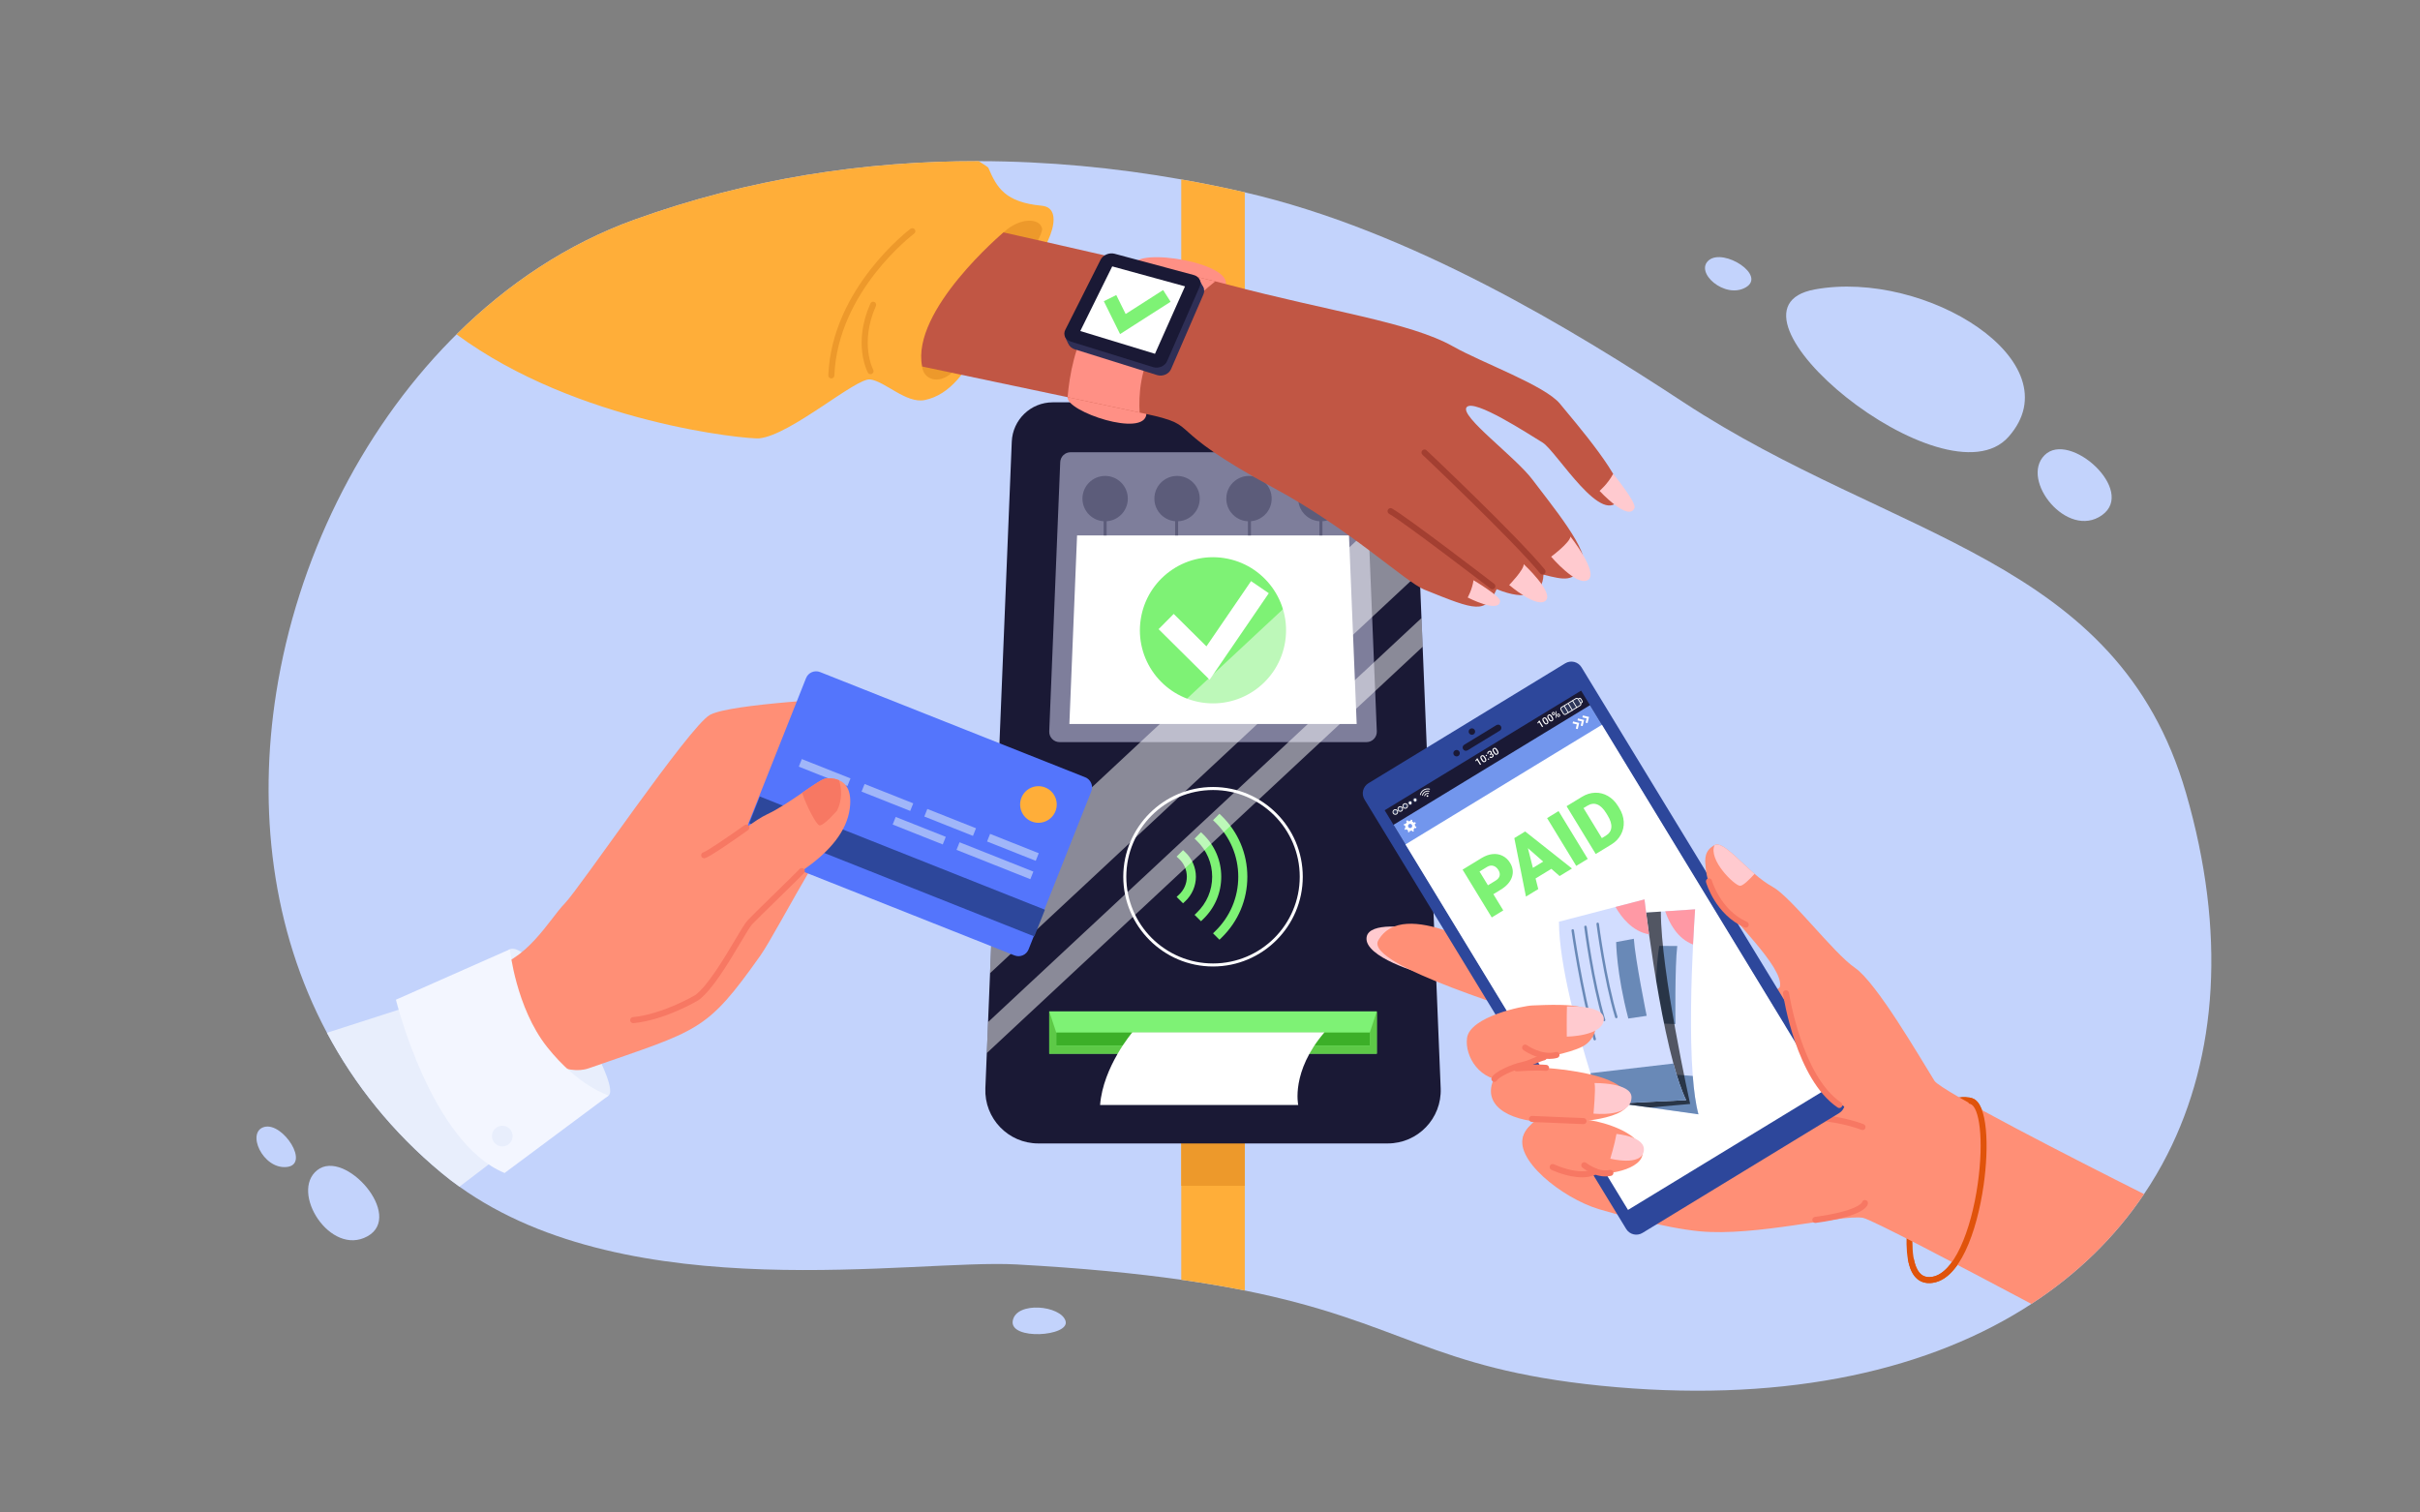 <?xml version="1.0" encoding="utf-8"?>
<svg xmlns="http://www.w3.org/2000/svg" xmlns:xlink="http://www.w3.org/1999/xlink" viewBox="0 0 800 500" xml:space="preserve">
	<rect x="0" y="0" width="800" height="500" fill="#808080" stroke="none"/>
	<path style="fill:#C3D3FC;" d="M716.47,381.68c-2.3,4.52-4.86,8.87-7.69,13.06c-9.55,14.2-22.06,26.42-37.24,36.31
		c-0.9,0.59-1.82,1.18-2.74,1.75c-34.44,21.37-81.99,31.1-139.63,25.29c-56.37-5.69-65.57-21.01-117.67-31.47
		c-6.31-1.26-13.26-2.46-21-3.55c-14.86-2.12-32.65-3.87-54.5-5.07c-33.76-1.86-127.54,14.79-184.11-25.7
		c-2.01-1.43-3.98-2.94-5.89-4.53c-16.29-13.51-28.81-29.24-37.92-46.35c-18.25-34.25-22.85-74-16.75-112.52
		c6.9-43.7,27.57-85.8,57.7-116.48c0.63-0.64,1.26-1.27,1.89-1.89c16.93-16.77,36.75-29.95,58.72-37.88
		c38.01-13.71,76.51-19.43,113.89-19.38c22.87,0.03,45.32,2.2,66.97,6.04c7.09,1.24,14.1,2.68,21,4.27
		c54.92,12.63,108.86,45.66,145.06,69.42c69.58,45.68,143.44,51,166.08,129.15C735.97,308.14,733.03,349.12,716.47,381.68z"/>
<g>
	<path style="fill:#FFAE39;" d="M411.5,63.58v363.04c-6.31-1.26-13.26-2.46-21-3.55V59.31C397.59,60.55,404.6,61.99,411.5,63.58z"/>
	<rect x="390.5" y="371" style="fill:#ED992B;" width="21" height="21"/>
	<path style="fill:#1A1935;" d="M476.26,359.78c0.4,9.94-7.55,18.22-17.5,18.22H343.24c-9.95,0-17.9-8.28-17.5-18.22l0.48-11.66
		l0.41-10.24l0.66-16.16l1.28-31.26l5.9-144.45c0.3-7.27,6.27-13.01,13.55-13.01h105.96c7.28,0,13.25,5.74,13.55,13.01l0.59,14.36
		l1.18,28.96l0.61,14.98v0.01l0.39,9.49L476.26,359.78z"/>
	<path style="fill:#7E7E9B;" d="M455.142,241.769l-3.632-88.984c-0.075-1.835-1.585-3.285-3.422-3.285h-94.176
		c-1.837,0-3.347,1.449-3.422,3.285l-3.632,88.984c-0.079,1.944,1.476,3.564,3.422,3.564h101.44
		C453.666,245.333,455.221,243.714,455.142,241.769z"/>
	<rect x="346.855" y="334.333" style="fill:#7EF275;" width="108.289" height="14"/>
	<rect x="349.167" y="341.333" style="fill:#3CAF28;" width="103.667" height="4.333"/>
	<polygon style="fill:#5DC947;" points="346.855,334.333 349.167,341.333 349.167,345.667 452.833,345.667 452.833,341.333 
		455.145,334.333 455.145,348.333 346.855,348.333 	"/>
	<g>
		<path style="fill:#FFFFFF;" d="M401,319.5c-16.358,0-29.667-13.309-29.667-29.667c0-16.357,13.308-29.666,29.667-29.666
			s29.667,13.309,29.667,29.666C430.667,306.191,417.358,319.5,401,319.5z M401,261.167c-15.807,0-28.667,12.859-28.667,28.666
			c0,15.807,12.86,28.667,28.667,28.667c15.807,0,28.667-12.86,28.667-28.667C429.667,274.026,416.807,261.167,401,261.167z"/>
	</g>
	<g>
		<path style="fill:#7EF275;" d="M391.795,281.708l-0.706-0.658l-2.126,2.123l0.763,0.706c1.688,1.564,2.617,3.678,2.617,5.954
			s-0.929,4.391-2.617,5.954l-0.763,0.706l2.125,2.125l0.706-0.659c2.255-2.105,3.548-5.066,3.548-8.126
			C395.344,286.774,394.05,283.813,391.795,281.708z"/>
		<path style="fill:#7EF275;" d="M397.726,275.799l-0.707-0.681l-2.123,2.123l0.736,0.706c3.28,3.151,5.086,7.372,5.086,11.886
			c0,4.515-1.806,8.735-5.086,11.886l-0.736,0.708l2.124,2.12l0.706-0.68c3.865-3.721,5.993-8.704,5.993-14.034
			C403.719,284.504,401.59,279.521,397.726,275.799z"/>
		<path style="fill:#7EF275;" d="M403.832,269.702l-0.707-0.689l-2.122,2.122l0.726,0.707c4.91,4.779,7.614,11.169,7.614,17.991
			c0,6.823-2.704,13.213-7.614,17.992l-0.726,0.707l2.122,2.122l0.707-0.689c5.489-5.349,8.512-12.499,8.512-20.132
			C412.344,282.2,409.321,275.051,403.832,269.702z"/>
	</g>
	<g>
		<circle style="fill:#5C5C7A;" cx="365.333" cy="164.833" r="7.5"/>
		<circle style="fill:#5C5C7A;" cx="389.111" cy="164.833" r="7.5"/>
		<circle style="fill:#5C5C7A;" cx="412.889" cy="164.833" r="7.5"/>
		<circle style="fill:#5C5C7A;" cx="436.667" cy="164.833" r="7.5"/>
	</g>
	<polygon style="fill:#FFFFFF;" points="356.055,177 353.511,239.333 448.489,239.333 445.945,177 	"/>
	<g>
		<rect x="364.833" y="168.333" style="fill:#5C5C7A;" width="1" height="8.667"/>
	</g>
	<g>
		<rect x="388.464" y="168.333" style="fill:#5C5C7A;" width="1" height="8.667"/>
	</g>
	<g>
		<rect x="412.536" y="168.333" style="fill:#5C5C7A;" width="1" height="8.667"/>
	</g>
	<g>
		<rect x="436.167" y="168.333" style="fill:#5C5C7A;" width="1" height="8.667"/>
	</g>
	
		<ellipse transform="matrix(0.152 -0.988 0.988 0.152 134.363 572.912)" style="fill:#7EF275;" cx="401" cy="208.167" rx="24.167" ry="24.167"/>
	<g>
		<polygon style="fill:#FFFFFF;" points="399.873,224.711 383.004,207.987 388.002,202.946 398.822,213.672 413.574,192.104 
			419.434,196.111 		"/>
	</g>
	<polygon style="opacity:0.49;fill:#FFFFFF;" points="469.3,189.33 327.29,321.72 328.57,290.46 468.12,160.37 	"/>
	<polygon style="opacity:0.49;fill:#FFFFFF;" points="470.3,213.81 326.22,348.12 326.63,337.88 469.91,204.32 	"/>
</g>
<g>
	<path style="fill:#E8EEFC;" d="M169.55,378.82c0,0-8.06,6.18-17.66,13.48c-2.01-1.43-3.98-2.94-5.89-4.53
		c-16.29-13.51-28.81-29.24-37.92-46.35l28.8-9.27L169.55,378.82z"/>
	<path style="fill:#E8EEFC;" d="M201.217,362.15c4.709-3.95-24.866-51.785-32.667-48.333
		C160.75,317.268,190.884,370.816,201.217,362.15z"/>
	<g>
		<path style="fill:#F77863;" d="M312,273.254c0,0,8.723,4.769,14.171,6.532c5.448,1.763,10.627-2.757,10.123-5.575
			c-0.504-2.818-7.243-6.06-13.983-9.303C315.572,261.666,297.828,266.723,312,273.254z"/>
		<path style="fill:#FF8F76;" d="M161.024,320.092c12.819-1.572,20.692-16.384,25.642-21.395c4.95-5.01,41.185-58.584,48.01-62.361
			c6.825-3.777,45.655-5.503,51.254-6.159c5.599-0.657,37.239,21.186,42.868,25.509c5.629,4.324,6.908,9.919,0.072,11.828
			c-6.836,1.909-19.302-0.505-23.675-2.969c-1.554-0.875-7.248-8.411-13.191-11.096c-14.071,12.3-34.728,54.104-40.659,62.472
			c-17.976,25.364-20.044,24.438-56.692,37.229c-7.302,2.549-17.097-3.148-24.738-10.5
			C160.078,333.185,153.809,320.976,161.024,320.092z"/>
		<g>
			<path style="fill:#F77863;" d="M290.004,249.685c-0.365,0-0.716-0.2-0.893-0.547c-1.319-2.598-2.29-9.046-2.331-9.319
				c-0.081-0.546,0.295-1.055,0.842-1.137c0.538-0.084,1.055,0.295,1.137,0.842c0.009,0.064,0.964,6.399,2.136,8.709
				c0.25,0.493,0.054,1.094-0.439,1.344C290.31,249.65,290.156,249.685,290.004,249.685z"/>
		</g>
		<g>
			<path style="fill:#F77863;" d="M310.026,266.372c-0.014,0-0.028,0-0.042-0.001c-0.295-0.012-7.244-0.36-9.028-5.607
				c-0.178-0.523,0.102-1.091,0.625-1.269c0.523-0.184,1.09,0.102,1.268,0.624c1.348,3.965,7.159,4.251,7.218,4.254
				c0.552,0.023,0.98,0.488,0.958,1.04C311.003,265.951,310.56,266.372,310.026,266.372z"/>
		</g>
		<g>
			<path style="fill:#5475FC;" d="M247.733,281.067l87.648,34.783c1.837,0.729,3.918-0.169,4.647-2.007l20.731-52.238
				c0.729-1.838-0.169-3.918-2.007-4.647l-87.648-34.783c-1.838-0.729-3.918,0.169-4.648,2.007l-20.731,52.238
				C244.997,278.257,245.895,280.338,247.733,281.067z"/>
			
				<rect x="245.639" y="281.587" transform="matrix(-0.929 -0.369 0.369 -0.929 466.217 661.801)" style="fill:#2D479B;" width="101.457" height="9.498"/>
			<g>
				
					<rect x="333.582" y="271.258" transform="matrix(0.369 -0.929 0.929 0.369 -48.789 487.983)" style="fill:#A0B6F9;" width="2.705" height="17.32"/>
				
					<rect x="312.836" y="263.025" transform="matrix(0.369 -0.929 0.929 0.369 -54.23 463.504)" style="fill:#A0B6F9;" width="2.705" height="17.32"/>
				
					<rect x="292.091" y="254.792" transform="matrix(0.369 -0.929 0.929 0.369 -59.672 439.023)" style="fill:#A0B6F9;" width="2.705" height="17.32"/>
				
					<rect x="271.345" y="246.559" transform="matrix(0.369 -0.929 0.929 0.369 -65.113 414.544)" style="fill:#A0B6F9;" width="2.705" height="17.32"/>
			</g>
			
				<rect x="315.578" y="283.097" transform="matrix(-0.929 -0.369 0.369 -0.929 529.321 670.09)" style="fill:#A0B6F9;" width="26.269" height="2.705"/>
			
				<rect x="294.782" y="273.168" transform="matrix(-0.929 -0.369 0.369 -0.929 484.711 641.704)" style="fill:#A0B6F9;" width="17.823" height="2.705"/>
			<g>
				<path style="fill:#FFAE39;" d="M337.661,263.716c-1.233,3.106,0.286,6.623,3.392,7.856c3.106,1.233,6.623-0.286,7.856-3.392
					c1.233-3.106-0.286-6.623-3.392-7.856C342.411,259.091,338.894,260.61,337.661,263.716z"/>
			</g>
		</g>
		<path style="fill:#FF8F76;" d="M200.759,337.239c-23.069-6.705,19.294-49.145,25.509-49.809
			c6.225-0.654,19.214-14.432,27.288-18.216c3.883-1.826,8.049-4.662,11.611-7.112c0.121-0.085,0.233-0.16,0.353-0.245
			c3.664-2.525,6.63-4.588,7.882-4.596c0.682-0.004,1.634,0.009,2.635,0.236c0.439,0.1,0.898,0.237,1.338,0.431
			c2.256,0.976,4.279,3.382,3.558,9.251c-0.944,7.644-6.758,14.356-14.82,20.008c-8.062,5.652-17.026,17.126-30.822,37.348
			C225.321,339.15,200.759,337.239,200.759,337.239z"/>
		<path style="fill:#F77863;" d="M270.845,272.844c-0.963-0.228-4.165-6.194-5.678-10.742c0.121-0.085,0.233-0.16,0.353-0.245
			c3.664-2.525,6.63-4.588,7.882-4.596c0.682-0.004,1.634,0.009,2.635,0.236c0.439,0.1,0.898,0.237,1.338,0.431
			c0.876,2.805,1.122,6.306-0.63,9.996C276.744,267.924,272.247,273.181,270.845,272.844z"/>
		<g>
			<path style="fill:#F77863;" d="M209.32,338.238c-0.509,0-0.944-0.387-0.994-0.903c-0.054-0.55,0.349-1.039,0.898-1.092
				c9.928-0.964,20.479-7.203,20.584-7.266c4.131-3.02,9.602-12.217,13.221-18.304c1.887-3.172,3.249-5.463,4.09-6.404
				c0.658-0.737,4.574-4.568,8.719-8.624c3.502-3.426,7.123-6.969,8.52-8.396c0.388-0.394,1.021-0.401,1.415-0.016
				c0.395,0.387,0.401,1.02,0.015,1.414c-1.412,1.443-5.042,4.993-8.551,8.427c-3.939,3.854-8.013,7.84-8.626,8.526
				c-0.712,0.797-2.172,3.252-3.863,6.095c-3.925,6.599-9.3,15.636-13.838,18.947c-0.523,0.317-11.122,6.584-21.493,7.59
				C209.385,338.236,209.352,338.238,209.32,338.238z"/>
		</g>
		<g>
			<path style="fill:#F77863;" d="M232.779,283.728c-0.465,0-0.881-0.325-0.979-0.798c-0.111-0.538,0.232-1.063,0.767-1.18
				c1.014-0.291,7.705-4.795,13.598-8.987c0.45-0.32,1.075-0.214,1.395,0.234c0.32,0.45,0.215,1.075-0.235,1.395
				c-2.952,2.101-12.71,8.978-14.343,9.315C232.914,283.721,232.846,283.728,232.779,283.728z"/>
		</g>
	</g>
	<path style="fill:#F3F6FF;" d="M201.217,362.15c0,0-10-3-20.333-16s-12.333-32.333-12.333-32.333l-37.667,16.667
		c0,0,11.592,47.287,35.925,57.287L201.217,362.15z"/>
	<path style="fill:#E8EEFC;" d="M162.634,375.566c0,1.887,1.53,3.417,3.417,3.417c1.887,0,3.417-1.53,3.417-3.417
		s-1.53-3.417-3.417-3.417C164.163,372.15,162.634,373.68,162.634,375.566z"/>
</g>
<g>
	<g>
		<path style="fill:#E0530B;" d="M637.188,424.148c-1.707-0.127-3.128-0.873-4.234-2.225c-6.039-7.381-0.1-31.577,0.156-32.603
			l1.925,0.48c-0.06,0.242-5.959,24.252-0.546,30.868c0.886,1.082,2.029,1.576,3.495,1.511c7.942-0.358,13.66-15.686,15.803-30.719
			c2.157-15.13,0.442-25.532-2.384-26.495c-6.179-2.102-8.875,5.274-8.987,5.589l-1.87-0.662c1.172-3.309,5.081-8.991,11.496-6.805
			c5.106,1.738,5.501,16.07,3.708,28.651c-2.193,15.387-7.989,31.984-17.677,32.42C637.771,424.173,637.475,424.169,637.188,424.148
			z"/>
	</g>
	<g>
		<path style="fill:#FFCACF;" d="M466.265,306.76c0,0-13.69-2.222-14.493,3.047c-1.017,6.671,18.248,12.027,18.248,12.027
			L466.265,306.76z"/>
		<path style="fill:#FF8F76;" d="M708.78,394.74c-9.55,14.2-22.06,26.42-37.24,36.31c-23.64-12.54-53.22-28.13-55.79-28.48
			c-7.67-1.05-35.27,6.25-53.93,4.47c-11.77-1.13-29.13-6.07-33.22-7.3c-12.28-3.69-28.8-16.84-24.76-24.88
			c4.48-8.92,22.13-12.07,22.13-12.07c0.06-4-24.57-8.21-28.2-8.72c-15.22-2.13,16.53-15.56,16.53-15.56
			c-7.88-3.26-63.41-19.34-58.68-27.62c8.36-14.68,37.76,4.44,42.54,5.54c4.79,1.11,89.09,16.24,90.26,9.67
			c1.15-6.57-16.23-22.3-19.67-28.64c-3.78-7-8.1-14.83-1.95-18.09c2.51-1.32,7.51,4.61,13.22,9.51c1.92,1.65,3.91,3.16,5.92,4.26
			c6.23,3.4,20.13,21.92,27.28,26.81c7.15,4.88,21.58,29.84,26.28,37.36C641.56,360.61,686.23,383.43,708.78,394.74z"/>
		<g>
			<path style="fill:#F77863;" d="M566.553,376.628c-0.377,0-0.738-0.214-0.907-0.578c-0.233-0.5-0.017-1.096,0.484-1.328
				c26.964-12.555,49.746-3.164,49.973-3.067c0.508,0.216,0.745,0.803,0.53,1.311c-0.216,0.509-0.803,0.746-1.311,0.531
				c-0.221-0.093-22.222-9.125-48.349,3.038C566.837,376.598,566.693,376.628,566.553,376.628z"/>
		</g>
		<g>
			<path style="fill:#2D479B;" d="M608.005,367.954l-65.038,39.627c-1.849,1.126-4.26,0.541-5.387-1.308L451.079,264.3
				c-1.126-1.849-0.541-4.26,1.308-5.387l65.039-39.627c1.849-1.126,4.26-0.541,5.387,1.308l86.502,141.973
				C610.44,364.416,609.854,366.828,608.005,367.954z"/>
			
				<rect x="486.048" y="238.426" transform="matrix(0.854 -0.52 0.52 0.854 -81.328 316.984)" style="fill:#1A1935;" width="76.053" height="129.921"/>
			
				<rect x="487.515" y="243.652" transform="matrix(0.854 -0.52 0.52 0.854 -82.367 318.098)" style="fill:#7296ED;" width="76.053" height="124.284"/>
			
				<rect x="495.936" y="248.874" transform="matrix(0.854 -0.52 0.52 0.854 -88.328 324.499)" style="fill:#FFFFFF;" width="76.053" height="141.481"/>
			<g>
				<g>
					<path style="fill:#FFFFFF;" d="M489.612,252.663l-0.338,0.206l-0.995-1.635l-0.397,0.475l-0.174-0.285l0.615-0.776l0.044-0.026
						L489.612,252.663z"/>
					<path style="fill:#FFFFFF;" d="M491.124,250.568c0.179,0.292,0.258,0.545,0.239,0.761c-0.02,0.215-0.14,0.392-0.363,0.528
						c-0.221,0.134-0.43,0.162-0.63,0.084c-0.2-0.076-0.388-0.256-0.564-0.539l-0.215-0.352c-0.178-0.292-0.258-0.546-0.236-0.759
						c0.02-0.213,0.142-0.388,0.367-0.525c0.223-0.136,0.432-0.164,0.629-0.089c0.195,0.076,0.382,0.255,0.558,0.538
						L491.124,250.568z M490.553,250.395c-0.115-0.191-0.227-0.314-0.334-0.373c-0.107-0.057-0.217-0.05-0.33,0.018
						c-0.111,0.068-0.166,0.16-0.168,0.275c0,0.117,0.053,0.266,0.158,0.445l0.281,0.462c0.115,0.189,0.229,0.314,0.339,0.376
						c0.11,0.062,0.222,0.056,0.335-0.013c0.109-0.066,0.164-0.159,0.163-0.277c-0.001-0.118-0.056-0.27-0.164-0.455
						L490.553,250.395z"/>
					<path style="fill:#FFFFFF;" d="M491.232,249.559c0.063-0.039,0.123-0.05,0.18-0.035c0.057,0.015,0.1,0.049,0.133,0.103
						c0.033,0.054,0.043,0.108,0.029,0.164c-0.013,0.056-0.052,0.103-0.115,0.142c-0.061,0.037-0.119,0.049-0.175,0.036
						c-0.057-0.013-0.101-0.046-0.134-0.101c-0.033-0.054-0.043-0.108-0.03-0.165C491.133,249.645,491.17,249.596,491.232,249.559z
						 M491.955,250.746c0.064-0.039,0.123-0.051,0.18-0.037c0.057,0.015,0.101,0.05,0.134,0.105
						c0.032,0.053,0.042,0.108,0.028,0.163c-0.013,0.055-0.051,0.103-0.115,0.142c-0.06,0.036-0.118,0.049-0.175,0.036
						c-0.056-0.014-0.1-0.047-0.134-0.1c-0.033-0.055-0.043-0.11-0.031-0.168C491.855,250.831,491.893,250.784,491.955,250.746z"/>
					<path style="fill:#FFFFFF;" d="M492.384,249.367l0.207-0.126c0.104-0.063,0.17-0.142,0.198-0.231
						c0.029-0.091,0.014-0.187-0.049-0.288c-0.059-0.097-0.13-0.156-0.213-0.179c-0.084-0.023-0.178-0.002-0.282,0.062
						c-0.091,0.056-0.15,0.128-0.177,0.216c-0.027,0.087-0.014,0.175,0.037,0.26l-0.339,0.206c-0.064-0.104-0.095-0.216-0.091-0.335
						c0.003-0.12,0.04-0.234,0.109-0.342c0.07-0.109,0.167-0.201,0.289-0.276c0.203-0.124,0.395-0.171,0.572-0.139
						s0.322,0.138,0.434,0.32c0.056,0.092,0.079,0.195,0.069,0.311c-0.009,0.116-0.047,0.223-0.114,0.32
						c0.135-0.03,0.258-0.021,0.365,0.024c0.108,0.047,0.197,0.127,0.266,0.24c0.111,0.183,0.137,0.366,0.078,0.551
						c-0.059,0.185-0.191,0.339-0.395,0.463c-0.195,0.119-0.389,0.164-0.576,0.137c-0.188-0.029-0.336-0.13-0.441-0.303l0.34-0.207
						c0.055,0.09,0.129,0.144,0.223,0.162c0.094,0.021,0.191-0.002,0.293-0.063c0.105-0.064,0.172-0.142,0.198-0.235
						c0.026-0.093,0.008-0.192-0.058-0.299c-0.064-0.107-0.147-0.17-0.246-0.189c-0.098-0.02-0.209,0.009-0.334,0.085l-0.201,0.122
						L492.384,249.367z"/>
					<path style="fill:#FFFFFF;" d="M495.137,248.123c0.179,0.292,0.258,0.546,0.24,0.761c-0.02,0.215-0.141,0.392-0.364,0.528
						c-0.22,0.134-0.43,0.162-0.63,0.085c-0.199-0.077-0.387-0.257-0.563-0.539l-0.215-0.352c-0.179-0.293-0.258-0.546-0.238-0.76
						c0.022-0.213,0.145-0.388,0.369-0.525c0.223-0.136,0.432-0.165,0.628-0.089c0.196,0.076,0.382,0.254,0.558,0.538
						L495.137,248.123z M494.566,247.95c-0.117-0.191-0.228-0.315-0.335-0.373c-0.106-0.057-0.216-0.05-0.329,0.018
						c-0.111,0.068-0.168,0.16-0.168,0.275c-0.001,0.117,0.052,0.266,0.157,0.445l0.281,0.462c0.116,0.189,0.229,0.314,0.339,0.376
						c0.11,0.061,0.222,0.057,0.335-0.013c0.109-0.066,0.164-0.159,0.163-0.277c0-0.118-0.055-0.27-0.164-0.455L494.566,247.95z"/>
				</g>
				<g>
					<path style="fill:#FFFFFF;" d="M510.123,240.167l-0.338,0.206l-0.996-1.635l-0.396,0.474l-0.174-0.285l0.616-0.776l0.043-0.026
						L510.123,240.167z"/>
					<path style="fill:#FFFFFF;" d="M511.635,238.071c0.178,0.292,0.258,0.546,0.239,0.761c-0.018,0.215-0.14,0.392-0.364,0.528
						c-0.219,0.134-0.43,0.162-0.629,0.085c-0.199-0.077-0.388-0.257-0.564-0.539l-0.215-0.352c-0.179-0.293-0.257-0.546-0.237-0.76
						c0.021-0.213,0.144-0.388,0.368-0.525c0.223-0.136,0.433-0.165,0.629-0.089c0.196,0.076,0.382,0.254,0.558,0.538
						L511.635,238.071z M511.064,237.898c-0.117-0.191-0.229-0.315-0.336-0.373c-0.105-0.057-0.216-0.05-0.329,0.019
						c-0.11,0.068-0.167,0.16-0.167,0.275c-0.002,0.117,0.052,0.266,0.157,0.445l0.281,0.462c0.116,0.189,0.228,0.314,0.339,0.376
						c0.109,0.062,0.221,0.057,0.334-0.013c0.109-0.066,0.164-0.159,0.164-0.277c0-0.118-0.055-0.269-0.164-0.455L511.064,237.898z"
						/>
					<path style="fill:#FFFFFF;" d="M513.262,237.08c0.178,0.292,0.258,0.546,0.239,0.761c-0.019,0.215-0.14,0.392-0.364,0.528
						c-0.219,0.134-0.43,0.162-0.629,0.085c-0.199-0.077-0.388-0.256-0.564-0.539l-0.215-0.352
						c-0.179-0.293-0.257-0.546-0.237-0.759c0.021-0.213,0.143-0.388,0.368-0.525c0.223-0.135,0.433-0.164,0.629-0.088
						c0.196,0.076,0.382,0.254,0.558,0.537L513.262,237.08z M512.691,236.907c-0.117-0.191-0.229-0.315-0.336-0.373
						c-0.105-0.057-0.215-0.05-0.329,0.019c-0.11,0.068-0.167,0.16-0.167,0.275c-0.002,0.117,0.052,0.266,0.157,0.445l0.281,0.462
						c0.116,0.189,0.229,0.315,0.339,0.376c0.109,0.061,0.221,0.056,0.334-0.013c0.109-0.067,0.164-0.159,0.164-0.277
						c0-0.118-0.055-0.27-0.164-0.455L512.691,236.907z"/>
					<path style="fill:#FFFFFF;" d="M513.069,236.118c-0.075-0.123-0.097-0.248-0.065-0.375c0.031-0.127,0.111-0.23,0.24-0.308
						c0.13-0.079,0.258-0.103,0.385-0.073c0.127,0.031,0.228,0.11,0.307,0.238l0.062,0.101c0.074,0.122,0.097,0.247,0.065,0.372
						c-0.031,0.127-0.111,0.229-0.24,0.308c-0.125,0.077-0.252,0.102-0.381,0.075c-0.129-0.028-0.232-0.106-0.312-0.237
						L513.069,236.118z M513.371,236.079c0.04,0.065,0.09,0.106,0.15,0.125c0.06,0.017,0.119,0.008,0.178-0.028
						c0.059-0.035,0.092-0.083,0.104-0.144c0.011-0.061-0.004-0.127-0.045-0.194l-0.063-0.103c-0.039-0.064-0.09-0.106-0.15-0.125
						c-0.06-0.018-0.119-0.009-0.178,0.027c-0.06,0.036-0.094,0.084-0.104,0.146c-0.011,0.061,0.005,0.126,0.045,0.191
						L513.371,236.079z M514.48,237.302l-0.235,0.006l0.024-2.196l0.236-0.006L514.48,237.302z M514.745,236.666
						c-0.076-0.125-0.097-0.25-0.064-0.377c0.033-0.127,0.113-0.229,0.24-0.305c0.126-0.077,0.254-0.103,0.381-0.073
						c0.129,0.028,0.233,0.107,0.312,0.238l0.061,0.099c0.074,0.122,0.097,0.246,0.066,0.372c-0.03,0.126-0.109,0.229-0.239,0.309
						c-0.131,0.08-0.26,0.105-0.387,0.076c-0.128-0.031-0.23-0.109-0.309-0.236L514.745,236.666z M515.049,236.63
						c0.038,0.063,0.088,0.103,0.15,0.122c0.061,0.018,0.12,0.009,0.178-0.026c0.06-0.036,0.095-0.085,0.105-0.144
						c0.011-0.059-0.006-0.124-0.048-0.194l-0.063-0.104c-0.04-0.065-0.091-0.107-0.15-0.124c-0.06-0.018-0.119-0.008-0.176,0.026
						c-0.059,0.035-0.094,0.083-0.105,0.144c-0.012,0.061,0.004,0.126,0.046,0.196L515.049,236.63z"/>
				</g>
				<g>
					<g>
						<path style="fill:#2E3659;" d="M521.906,232.831l1.028-0.626c0.146-0.089,0.192-0.279,0.103-0.424l-0.487-0.8
							c-0.089-0.146-0.279-0.192-0.424-0.103l-1.028,0.626c-0.146,0.089-0.192,0.279-0.103,0.424l0.487,0.8
							C521.57,232.874,521.76,232.92,521.906,232.831z"/>
						<path style="fill:#FFFFFF;" d="M521.746,233.018c-0.152,0-0.301-0.077-0.386-0.216l-0.487-0.8
							c-0.063-0.103-0.082-0.224-0.054-0.34c0.028-0.117,0.101-0.216,0.203-0.279l1.028-0.626c0.104-0.063,0.227-0.082,0.341-0.053
							c0.117,0.028,0.216,0.101,0.278,0.204l0.487,0.8c0.063,0.103,0.082,0.224,0.054,0.341c-0.028,0.117-0.1,0.216-0.204,0.278
							l-1.027,0.626C521.907,232.997,521.826,233.018,521.746,233.018z M522.285,230.974c-0.029,0-0.06,0.008-0.086,0.024
							l-1.028,0.626c-0.038,0.023-0.065,0.06-0.075,0.103c-0.011,0.044-0.004,0.088,0.019,0.127l0.487,0.8
							c0.047,0.077,0.15,0.102,0.231,0.056l1.026-0.627c0.038-0.023,0.065-0.06,0.075-0.103c0.011-0.043,0.004-0.088-0.02-0.126
							l-0.487-0.8C522.396,231.003,522.341,230.974,522.285,230.974z"/>
					</g>
					<g>
						<path style="fill:#2E3659;" d="M520.948,230.936l-4.74,2.888c-0.262,0.16-0.345,0.501-0.185,0.763l0.816,1.339
							c0.159,0.262,0.501,0.345,0.763,0.185l4.74-2.888c0.262-0.16,0.345-0.501,0.185-0.763l-0.816-1.339
							C521.552,230.86,521.21,230.777,520.948,230.936z"/>
						<path style="fill:#FFFFFF;" d="M517.315,236.334c-0.056,0-0.111-0.006-0.166-0.02c-0.182-0.044-0.334-0.155-0.431-0.314
							l-0.815-1.339c-0.199-0.328-0.095-0.757,0.232-0.958l4.739-2.888c0.16-0.097,0.349-0.127,0.527-0.082
							c0.182,0.044,0.334,0.155,0.431,0.314l0.815,1.339c0.097,0.158,0.127,0.345,0.083,0.526c-0.044,0.181-0.155,0.334-0.314,0.431
							l-4.74,2.888C517.565,236.299,517.44,236.334,517.315,236.334z M521.236,230.997c-0.075,0-0.148,0.02-0.214,0.061
							l-4.739,2.888c-0.194,0.119-0.257,0.374-0.139,0.568l0.816,1.339c0.058,0.094,0.148,0.16,0.255,0.187
							c0.107,0.025,0.219,0.009,0.313-0.049l4.74-2.888c0.095-0.058,0.161-0.148,0.187-0.256c0.026-0.107,0.009-0.218-0.049-0.312
							l-0.815-1.339c-0.058-0.094-0.148-0.16-0.255-0.186C521.302,231.001,521.269,230.997,521.236,230.997z"/>
					</g>
					<g>
						<g>
							
								<rect x="517.685" y="233.067" transform="matrix(0.854 -0.52 0.52 0.854 -46.364 303.538)" style="fill:#FFFFFF;" width="0.284" height="2.677"/>
						</g>
						<g>
							
								<rect x="519.081" y="232.217" transform="matrix(0.854 -0.52 0.52 0.854 -45.697 304.309)" style="fill:#FFFFFF;" width="0.284" height="2.678"/>
						</g>
						<g>
							
								<rect x="520.477" y="231.366" transform="matrix(0.854 -0.52 0.52 0.854 -45.072 304.741)" style="fill:#FFFFFF;" width="0.284" height="2.677"/>
						</g>
					</g>
				</g>
				<g>
					<g>
						<path style="fill:#2E3659;" d="M461.924,268.023c0.223,0.367,0.107,0.845-0.259,1.068c-0.367,0.223-0.845,0.107-1.068-0.259
							c-0.223-0.367-0.107-0.845,0.259-1.068C461.223,267.541,461.701,267.657,461.924,268.023z"/>
						<path style="fill:#FFFFFF;" d="M461.263,269.347c-0.311,0-0.614-0.157-0.787-0.44c-0.128-0.21-0.166-0.456-0.108-0.694
							c0.058-0.239,0.205-0.441,0.415-0.569c0.435-0.264,1-0.126,1.264,0.307v0.001c0.263,0.432,0.125,0.999-0.307,1.263
							C461.59,269.304,461.425,269.347,461.263,269.347z M461.259,267.793c-0.112,0-0.226,0.029-0.329,0.092
							c-0.145,0.089-0.247,0.229-0.287,0.393c-0.04,0.165-0.013,0.335,0.075,0.48c0.181,0.299,0.573,0.395,0.874,0.213
							c0.298-0.183,0.394-0.574,0.212-0.873C461.684,267.901,461.474,267.793,461.259,267.793z"/>
					</g>
					<g>
						<path style="fill:#2E3659;" d="M463.56,267.027c0.223,0.367,0.107,0.845-0.259,1.068c-0.366,0.223-0.845,0.107-1.068-0.259
							c-0.223-0.367-0.107-0.845,0.259-1.068C462.859,266.544,463.337,266.66,463.56,267.027z"/>
						<path style="fill:#FFFFFF;" d="M462.898,268.351c-0.073,0-0.146-0.009-0.219-0.026c-0.238-0.058-0.44-0.205-0.568-0.414
							c-0.264-0.435-0.126-1.001,0.308-1.264c0.43-0.263,0.999-0.127,1.263,0.306v0.001c0.263,0.433,0.125,0.999-0.307,1.263
							C463.228,268.305,463.064,268.351,462.898,268.351z M462.895,266.796c-0.115,0-0.228,0.031-0.329,0.093
							c-0.3,0.182-0.395,0.573-0.213,0.874c0.183,0.297,0.574,0.393,0.873,0.211c0.299-0.183,0.395-0.574,0.213-0.873
							c-0.089-0.145-0.229-0.247-0.393-0.287C462.996,266.802,462.945,266.796,462.895,266.796z"/>
					</g>
					<g>
						<path style="fill:#2E3659;" d="M465.196,266.03c0.223,0.367,0.107,0.845-0.259,1.068c-0.366,0.223-0.845,0.107-1.068-0.259
							c-0.223-0.367-0.107-0.845,0.259-1.068C464.494,265.547,464.973,265.663,465.196,266.03z"/>
						<path style="fill:#FFFFFF;" d="M464.534,267.353c-0.311,0-0.614-0.157-0.787-0.44c-0.263-0.433-0.125-1,0.307-1.264
							c0.21-0.129,0.457-0.167,0.694-0.108c0.239,0.058,0.441,0.205,0.569,0.415v0.001c0.263,0.432,0.125,0.999-0.307,1.263
							C464.861,267.31,464.697,267.353,464.534,267.353z M464.531,265.799c-0.115,0-0.229,0.031-0.329,0.093
							c-0.299,0.183-0.395,0.574-0.213,0.874c0.183,0.298,0.573,0.395,0.874,0.212c0.298-0.183,0.393-0.574,0.212-0.873l0,0
							c-0.089-0.145-0.229-0.248-0.394-0.288C464.632,265.805,464.581,265.799,464.531,265.799z"/>
					</g>
					<g>
						<path style="fill:#FFFFFF;" d="M466.169,266.073c-0.225,0-0.428-0.114-0.544-0.306c-0.088-0.145-0.114-0.314-0.074-0.479
							c0.04-0.165,0.142-0.305,0.286-0.393c0.1-0.06,0.215-0.093,0.33-0.093c0.225,0,0.428,0.113,0.544,0.305
							c0.182,0.299,0.086,0.69-0.213,0.873C466.398,266.041,466.285,266.073,466.169,266.073z"/>
						<path style="fill:#2E3659;" d="M466.167,264.944L466.167,264.944c0.174,0,0.332,0.089,0.422,0.237
							c0.069,0.113,0.089,0.245,0.058,0.373s-0.11,0.236-0.223,0.305c-0.077,0.047-0.166,0.072-0.256,0.072
							c-0.174,0-0.332-0.089-0.422-0.237c-0.068-0.113-0.089-0.245-0.058-0.373c0.031-0.128,0.11-0.236,0.223-0.305
							C465.989,264.969,466.077,264.944,466.167,264.944L466.167,264.944z M466.167,264.66c-0.138,0-0.277,0.037-0.404,0.114
							c-0.366,0.223-0.483,0.702-0.259,1.068c0.146,0.24,0.402,0.373,0.664,0.373c0.138,0,0.277-0.037,0.404-0.114
							c0.367-0.223,0.483-0.702,0.259-1.068C466.685,264.793,466.429,264.66,466.167,264.66L466.167,264.66z"/>
					</g>
					<g>
						<path style="fill:#FFFFFF;" d="M467.805,265.076c-0.225,0-0.428-0.113-0.544-0.305c-0.182-0.299-0.086-0.69,0.213-0.873
							c0.1-0.06,0.213-0.093,0.329-0.093c0.225,0,0.428,0.114,0.544,0.306c0.088,0.145,0.114,0.315,0.074,0.48
							c-0.04,0.165-0.142,0.304-0.286,0.392C468.034,265.044,467.92,265.076,467.805,265.076z"/>
						<path style="fill:#2E3659;" d="M467.803,263.948L467.803,263.948c0.174,0,0.332,0.089,0.422,0.237
							c0.069,0.113,0.089,0.245,0.058,0.373c-0.031,0.128-0.11,0.236-0.223,0.305c-0.077,0.047-0.166,0.072-0.256,0.072
							c-0.174,0-0.332-0.089-0.422-0.237c-0.142-0.232-0.068-0.537,0.165-0.678C467.625,263.973,467.713,263.948,467.803,263.948
							L467.803,263.948z M467.803,263.664c-0.138,0-0.277,0.037-0.404,0.114c-0.366,0.223-0.483,0.702-0.259,1.068
							c0.146,0.24,0.402,0.373,0.665,0.373c0.138,0,0.277-0.037,0.404-0.114c0.367-0.223,0.483-0.702,0.259-1.068
							C468.321,263.796,468.065,263.664,467.803,263.664L467.803,263.664z"/>
					</g>
				</g>
				<g>
					<g>
						<path style="fill:#FFFFFF;" d="M469.528,262.863c-0.011,0-0.022-0.001-0.033-0.004c-0.076-0.018-0.123-0.095-0.104-0.171
							c0.162-0.682,0.601-1.283,1.203-1.65c0.609-0.372,1.328-0.48,2.021-0.314c0.076,0.019,0.123,0.095,0.105,0.171
							c-0.018,0.076-0.096,0.124-0.171,0.104c-0.621-0.152-1.264-0.05-1.807,0.281c-0.539,0.328-0.931,0.865-1.076,1.475
							C469.65,262.819,469.593,262.863,469.528,262.863z"/>
					</g>
					<g>
						<path style="fill:#FFFFFF;" d="M470.237,263.038c-0.011,0-0.022-0.001-0.033-0.004c-0.076-0.019-0.123-0.095-0.105-0.171
							c0.122-0.503,0.433-0.929,0.876-1.198c0.442-0.27,0.963-0.352,1.467-0.23c0.076,0.019,0.123,0.095,0.104,0.171
							c-0.019,0.076-0.094,0.126-0.171,0.104c-0.429-0.104-0.875-0.035-1.252,0.196c-0.379,0.23-0.645,0.594-0.749,1.022
							C470.359,262.995,470.302,263.038,470.237,263.038z"/>
					</g>
					<g>
						<path style="fill:#FFFFFF;" d="M470.95,263.211c-0.011,0-0.023-0.001-0.033-0.004c-0.076-0.018-0.123-0.095-0.104-0.171
							c0.076-0.313,0.27-0.576,0.545-0.744c0.277-0.167,0.603-0.221,0.912-0.144c0.076,0.019,0.123,0.095,0.104,0.171
							c-0.018,0.076-0.096,0.124-0.171,0.104c-0.24-0.059-0.486-0.018-0.697,0.11c-0.212,0.129-0.359,0.33-0.418,0.568
							C471.072,263.168,471.015,263.211,470.95,263.211z"/>
					</g>
					<path style="fill:#FFFFFF;" d="M472.133,262.989c0.086,0.141,0.041,0.326-0.1,0.412c-0.141,0.086-0.326,0.041-0.412-0.1
						c-0.086-0.141-0.041-0.326,0.1-0.412C471.863,262.803,472.047,262.848,472.133,262.989z"/>
				</g>
			</g>
			<path style="fill:#1A1935;" d="M487.495,241.289c0.308,0.506,0.148,1.165-0.358,1.473c-0.506,0.308-1.165,0.148-1.473-0.358
				c-0.308-0.506-0.148-1.165,0.358-1.473C486.527,240.623,487.187,240.783,487.495,241.289z"/>
			<g>
				<path style="fill:#1A1935;" d="M482.433,248.434c0.308,0.506,0.148,1.165-0.358,1.473c-0.506,0.308-1.165,0.148-1.473-0.358
					c-0.308-0.506-0.148-1.165,0.358-1.473C481.465,247.768,482.125,247.928,482.433,248.434z"/>
				<path style="fill:#1A1935;" d="M495.808,241.54l-10.663,6.497c-0.506,0.308-1.165,0.148-1.473-0.358l0,0
					c-0.308-0.506-0.148-1.165,0.358-1.473l10.663-6.497c0.506-0.308,1.165-0.148,1.473,0.358l0,0
					C496.474,240.573,496.314,241.232,495.808,241.54z"/>
			</g>
			<path style="fill:#FFFFFF;" d="M468.114,273.8l0.127-0.524l-0.455-0.11c0.019-0.254-0.021-0.501-0.112-0.728l0.399-0.243
				l-0.281-0.461l-0.399,0.243c-0.16-0.185-0.361-0.334-0.596-0.434l0.11-0.455l-0.524-0.127l-0.111,0.455
				c-0.254-0.019-0.501,0.021-0.728,0.112l-0.243-0.399l-0.461,0.281l0.243,0.399c-0.185,0.16-0.334,0.361-0.434,0.596l-0.455-0.11
				l-0.127,0.524l0.455,0.11c-0.019,0.254,0.021,0.501,0.112,0.728l-0.399,0.243l0.281,0.46l0.399-0.243
				c0.16,0.185,0.361,0.334,0.596,0.434l-0.111,0.455l0.524,0.127l0.111-0.455c0.254,0.019,0.501-0.021,0.728-0.112l0.243,0.399
				l0.461-0.281l-0.243-0.399c0.185-0.16,0.334-0.361,0.434-0.596L468.114,273.8z M465.992,273.722
				c-0.373-0.091-0.602-0.466-0.511-0.839c0.091-0.373,0.466-0.602,0.839-0.511c0.373,0.09,0.602,0.466,0.511,0.839
				C466.74,273.583,466.365,273.812,465.992,273.722z"/>
			<g>
				<polygon style="fill:#FFFFFF;" points="525.298,237.008 523.266,236.515 523.111,237.156 524.507,237.495 524.168,238.891 
					524.808,239.046 525.302,237.015 525.296,237.013 				"/>
				<polygon style="fill:#FFFFFF;" points="523.675,237.997 521.644,237.503 521.488,238.144 522.885,238.483 522.546,239.879 
					523.186,240.035 523.679,238.003 523.674,238.002 				"/>
				<polygon style="fill:#FFFFFF;" points="522.053,238.985 520.022,238.492 519.866,239.132 521.262,239.471 520.923,240.867 
					521.564,241.023 522.057,238.992 522.052,238.99 				"/>
			</g>
			<g>
				<g>
					<path style="fill:#D2DDFF;" d="M560.366,300.606c0,0-0.349,4.667-0.685,11.633c-0.572,11.641-1.137,29.76-0.088,43.446
						c0.38,5,0.986,9.404,1.876,12.685c0,0-8.143-1.168-15.961-2.25c-4.8-0.657-9.48-1.292-12.074-1.598
						c0,0-0.643-4.295-1.37-10.828c-1.546-13.677-3.494-37.129-0.859-51.147l17.854-1.191l1.43-0.095L560.366,300.606z"/>
					<path style="fill:#6989B7;" d="M559.594,355.686c0.384,5,0.984,9.406,1.876,12.687c0,0-21.209-3.042-28.039-3.848
						c0,0-0.64-4.302-1.371-10.834L559.594,355.686z"/>
					<g>
						<path style="fill:#6989B7;" d="M535.547,343.313c-0.212,0-0.391-0.163-0.407-0.378c-1.343-17.514-0.421-36.536-0.411-36.727
							c0.012-0.226,0.217-0.381,0.429-0.388c0.226,0.011,0.399,0.203,0.388,0.429c-0.01,0.19-0.93,19.162,0.409,36.623
							c0.018,0.225-0.151,0.422-0.376,0.438C535.567,343.311,535.557,343.313,535.547,343.313z"/>
					</g>
					<g>
						<path style="fill:#6989B7;" d="M539.775,337.689c-0.206,0-0.383-0.156-0.405-0.366c-1.387-13.107-0.284-31.295-0.273-31.478
							c0.014-0.225,0.185-0.379,0.434-0.383c0.226,0.015,0.396,0.208,0.383,0.434c-0.012,0.182-1.11,18.304,0.269,31.341
							c0.024,0.225-0.139,0.426-0.363,0.449C539.805,337.688,539.79,337.689,539.775,337.689z"/>
					</g>
					<g>
						<path style="fill:#6989B7;" d="M543.927,337.465c-0.206,0-0.383-0.156-0.405-0.366c-1.388-13.106-0.285-31.295-0.274-31.478
							c0.014-0.225,0.182-0.378,0.434-0.383c0.226,0.015,0.396,0.208,0.383,0.434c-0.012,0.182-1.11,18.304,0.271,31.341
							c0.024,0.225-0.139,0.426-0.363,0.449C543.956,337.464,543.941,337.465,543.927,337.465z"/>
					</g>
					<path style="fill:#FF99A5;" d="M560.365,300.608c0,0-0.347,4.66-0.681,11.631c-5.238-1.976-7.911-7.216-9.197-10.974
						L560.365,300.608z"/>
					<path style="fill:#6989B7;" d="M547.738,338.285l6.128,0.255c0,0-0.227-19.103,0.601-25.812l-5.945-0.026
						C548.522,312.701,546.677,322.711,547.738,338.285z"/>
				</g>
				<path style="opacity:0.61;" d="M549.058,301.355c-0.083,19.687,9.672,63.589,9.672,63.589l-13.222,1.175
					c-4.8-0.657-9.48-1.292-12.074-1.598c0,0-0.643-4.295-1.37-10.828c-1.546-13.677-3.494-37.129-0.859-51.147L549.058,301.355z"/>
				<g>
					<path style="fill:#D2DDFF;" d="M543.635,297.332c0,0,0.532,4.642,1.509,11.553c1.615,11.546,4.451,29.446,8.046,42.695
						c1.313,4.84,2.728,9.055,4.219,12.112c0,0-21.403,0.983-28.264,1.47c0,0-1.434-4.106-3.376-10.385
						c-4.075-13.149-10.378-35.819-10.414-50.077l18.699-4.872L543.635,297.332z"/>
					<path style="fill:#6989B7;" d="M553.19,351.58c1.313,4.84,2.728,9.055,4.219,12.112c0,0-21.403,0.983-28.264,1.47
						c0,0-1.434-4.106-3.376-10.385L553.19,351.58z"/>
					<g>
						<path style="fill:#6989B7;" d="M527.175,343.935c-0.181,0-0.345-0.12-0.395-0.302c-4.597-16.952-7.254-35.812-7.28-36
							c-0.03-0.224,0.125-0.431,0.349-0.462c0.221-0.021,0.43,0.125,0.462,0.349c0.025,0.189,2.676,18.998,7.259,35.898
							c0.059,0.219-0.069,0.442-0.287,0.502C527.246,343.93,527.21,343.935,527.175,343.935z"/>
					</g>
					<g>
						<path style="fill:#6989B7;" d="M530.277,337.618c-0.176,0-0.338-0.114-0.392-0.291c-3.816-12.614-6.14-30.688-6.162-30.869
							c-0.028-0.225,0.13-0.429,0.354-0.457c0.219-0.028,0.429,0.13,0.457,0.353c0.023,0.181,2.338,18.189,6.135,30.736
							c0.065,0.216-0.058,0.444-0.273,0.51C530.356,337.612,530.316,337.618,530.277,337.618z"/>
					</g>
					<g>
						<path style="fill:#6989B7;" d="M534.313,336.621c-0.176,0-0.338-0.114-0.392-0.291c-3.816-12.614-6.14-30.689-6.162-30.869
							c-0.028-0.225,0.13-0.429,0.354-0.457c0.218-0.026,0.429,0.13,0.457,0.353c0.023,0.181,2.338,18.189,6.135,30.736
							c0.065,0.216-0.058,0.444-0.273,0.51C534.392,336.615,534.352,336.621,534.313,336.621z"/>
					</g>
					<path style="fill:#FF99A5;" d="M543.635,297.332c0,0,0.532,4.642,1.509,11.553c-5.515-0.961-9.122-5.608-11.089-9.058
						L543.635,297.332z"/>
					<path style="fill:#6989B7;" d="M538.286,336.706l6.067-0.897c0,0-3.8-18.723-4.243-25.468l-5.845,1.087
						C534.266,311.428,534.328,321.607,538.286,336.706z"/>
				</g>
			</g>
			<g>
				<path style="fill:#7EF275;" d="M493.676,295.603l3.272,5.361l-3.81,2.324l-9.639-15.802l6.306-3.847
					c1.207-0.736,2.412-1.166,3.613-1.289c1.201-0.121,2.308,0.073,3.318,0.582c1.011,0.51,1.834,1.287,2.47,2.328
					c0.94,1.541,1.14,3.109,0.599,4.705c-0.54,1.595-1.773,2.979-3.697,4.153L493.676,295.603z M491.883,292.662l2.496-1.522
					c0.737-0.451,1.188-0.978,1.35-1.583c0.162-0.606,0.037-1.243-0.373-1.917c-0.45-0.738-1.009-1.206-1.676-1.404
					c-0.667-0.199-1.347-0.093-2.038,0.319l-2.54,1.55L491.883,292.662z"/>
				<path style="fill:#7EF275;" d="M512.846,287.216l-5.219,3.185l0.889,3.508l-4.069,2.482l-3.844-19.336l3.581-2.186l15.477,12.24
					l-4.091,2.496L512.846,287.216z M506.744,286.903l3.397-2.071l-5.047-4.442L506.744,286.903z"/>
				<path style="fill:#7EF275;" d="M524.87,283.932l-3.798,2.317l-9.639-15.802l3.798-2.317L524.87,283.932z"/>
				<path style="fill:#7EF275;" d="M527.518,282.316l-9.639-15.802l5.09-3.104c1.396-0.852,2.845-1.301,4.346-1.348
					c1.5-0.047,2.915,0.316,4.244,1.088c1.33,0.773,2.435,1.873,3.316,3.302l0.443,0.727c0.883,1.447,1.369,2.93,1.457,4.45
					c0.088,1.52-0.227,2.942-0.941,4.267c-0.715,1.325-1.755,2.408-3.117,3.25L527.518,282.316z M523.482,267.133l6.057,9.93
					l1.324-0.808c1.093-0.667,1.695-1.567,1.807-2.703c0.111-1.135-0.301-2.469-1.236-4.003l-0.417-0.684
					c-0.931-1.526-1.926-2.498-2.984-2.915c-1.058-0.417-2.147-0.282-3.268,0.401L523.482,267.133z"/>
			</g>
		</g>
		<path style="fill:#FF8F76;" d="M493.275,358.122c-2.37,7.635,5.707,13.116,21.097,13.005c5.611-0.041,25.274-0.834,23.98-7.884
			c-1.294-7.049-16.649-9.401-28.602-10.331C505.467,352.578,494.998,352.571,493.275,358.122z"/>
		<path style="fill:#FF8F76;" d="M504.972,373.016c-3.7,4.311-2.172,12.619,19.142,14.897c9.159,0.979,20.425-2.138,18.734-7.917
			c-1.691-5.779-12.388-8.93-17.103-9.651C521.03,369.624,508.543,368.855,504.972,373.016z"/>
		<path style="fill:#FFCACF;" d="M580.021,288.877c-1.711,1.894-3.826,3.982-4.805,3.951c-1.787-0.052-10.618-8.566-8.411-13.454
			C569.303,278.046,574.311,283.98,580.021,288.877z"/>
		<path style="fill:#FFCACF;" d="M526.767,368.133c0,0,0.799-8.089,0.358-10.1c0,0,12.269-0.189,12.215,4.74
			C539.265,369.552,526.767,368.133,526.767,368.133z"/>
		<path style="fill:#FFCACF;" d="M532.327,383.036c0,0,1.434-4.662,2.043-8.171c0,0,9.953,0.796,9.012,5.765
			C542.441,385.6,532.327,383.036,532.327,383.036z"/>
		<path style="fill:#FF8F76;" d="M589.533,326.956c0,0,6.31,31.921,20.501,39.032c14.192,7.112-9.815-43.764-9.815-43.764
			S588.762,318.861,589.533,326.956z"/>
		<g>
			<path style="fill:#F77863;" d="M608.036,366.287c-0.192,0-0.387-0.056-0.559-0.171c-13.698-9.25-17.886-36.458-18.058-37.611
				c-0.081-0.547,0.296-1.056,0.842-1.137c0.548-0.074,1.056,0.296,1.137,0.842c0.041,0.274,4.231,27.492,17.198,36.248
				c0.458,0.31,0.578,0.931,0.27,1.389C608.673,366.133,608.357,366.287,608.036,366.287z"/>
		</g>
		<g>
			<path style="fill:#F77863;" d="M522.986,389.204c-4.854,0-9.862-2.361-10.144-2.496c-0.498-0.238-0.708-0.836-0.471-1.334
				c0.239-0.497,0.833-0.708,1.334-0.471c0.084,0.039,8.482,3.996,13.19,1.462l0.447-0.24l0.459,0.22
				c0.015,0.006,1.938,0.888,4.374,0.419c0.548-0.102,1.066,0.251,1.172,0.793c0.104,0.543-0.251,1.067-0.793,1.172
				c-2.34,0.447-4.279-0.078-5.141-0.388C526.059,388.966,524.53,389.204,522.986,389.204z"/>
		</g>
		<g>
			<path style="fill:#F77863;" d="M523.484,371.619c-0.015,0-0.028,0-0.043-0.001l-17.047-0.715
				c-0.552-0.023-0.98-0.489-0.957-1.041c0.023-0.552,0.5-0.995,1.041-0.957l17.047,0.715c0.552,0.023,0.98,0.489,0.957,1.041
				C524.46,371.198,524.018,371.619,523.484,371.619z"/>
		</g>
		<path style="fill:#FF8F76;" d="M563.81,284.56c-0.21,5.589,2.253,14.673,12.59,21.855
			C586.738,313.597,564.007,279.337,563.81,284.56z"/>
		<g>
			<path style="fill:#F77863;" d="M577.108,306.679c-0.135,0-0.273-0.027-0.404-0.086c-9.622-4.267-12.604-14.53-12.726-14.965
				c-0.149-0.531,0.16-1.083,0.691-1.232c0.532-0.148,1.084,0.16,1.234,0.69c0.027,0.098,2.865,9.801,11.61,13.679
				c0.505,0.224,0.732,0.815,0.509,1.319C577.858,306.457,577.492,306.679,577.108,306.679z"/>
		</g>
		<g>
			<path style="fill:#F77863;" d="M600.111,404.279c-0.492,0-0.921-0.363-0.99-0.864c-0.074-0.548,0.309-1.052,0.855-1.127
				c13.744-1.877,15.436-4.556,15.555-4.784c0.099-0.482,0.524-0.833,1.05-0.794c0.551,0.038,0.966,0.517,0.927,1.067
				c-0.068,0.979-1.517,4.342-17.26,6.493C600.202,404.276,600.156,404.279,600.111,404.279z M615.514,397.634
				c0,0.001,0,0.002,0,0.003C615.514,397.636,615.514,397.635,615.514,397.634z M615.514,397.631c0,0.001,0,0.002,0,0.003
				C615.514,397.633,615.514,397.632,615.514,397.631z M615.514,397.629v0.001V397.629z M615.539,397.488L615.539,397.488
				L615.539,397.488z"/>
		</g>
	</g>
	<g>
		<path style="fill:#E0530B;" d="M652.043,363.088c-0.339-0.116-0.669-0.204-0.994-0.278c-0.019,0.684-0.112,1.341-0.27,1.973
			c0.205,0.051,0.413,0.109,0.625,0.182c2.826,0.962,4.54,11.365,2.384,26.495c-2.143,15.033-7.86,30.361-15.803,30.719
			c-1.466,0.064-2.609-0.429-3.495-1.511c-0.933-1.141-1.53-2.799-1.879-4.763c-0.605,0.224-1.275,0.306-1.929,0.221
			c0.402,2.36,1.118,4.387,2.272,5.797c1.106,1.352,2.527,2.097,4.234,2.225c0.287,0.021,0.582,0.025,0.885,0.012
			c9.688-0.436,15.484-17.033,17.677-32.42C657.544,379.159,657.149,364.827,652.043,363.088z"/>
	</g>
	<path style="fill:#FF8F76;" d="M484.969,343.145c0.969-7.064,18.541-10.687,21.654-10.76c3.113-0.073,16.261-1.04,19.318,1.996
		c3.057,3.036,1.787,9.207-2.795,11.583s-14.665,3.996-14.665,3.996s-6.099,6.907-10.083,7.163
		C489.21,357.715,484.144,349.166,484.969,343.145z"/>
	<path style="fill:#FFCACF;" d="M517.994,332.704c-0.112,3.108-0.05,9.984-0.05,9.984s11.7-0.094,12.238-5.529
		C530.508,333.865,525.281,332.556,517.994,332.704z"/>
	<g>
		<path style="fill:#F77863;" d="M512.188,350.056c-4.514,0-8.413-2.796-8.607-2.937c-0.446-0.325-0.544-0.949-0.22-1.396
			c0.325-0.447,0.95-0.546,1.396-0.222c0.048,0.034,4.949,3.529,9.526,2.283c0.533-0.146,1.082,0.169,1.227,0.702
			c0.146,0.533-0.169,1.083-0.702,1.228C513.927,349.955,513.046,350.056,512.188,350.056z"/>
	</g>
	<g>
		<path style="fill:#F77863;" d="M494.006,357.665c-0.151,0-0.305-0.034-0.448-0.106c-0.493-0.248-0.692-0.85-0.444-1.343
			c0.952-1.893,6.416-4.399,10.305-5.213c1.153-0.242,2.401-0.779,3.608-1.3c1.115-0.479,2.168-0.934,3.14-1.157
			c0.546-0.123,1.075,0.212,1.199,0.75c0.124,0.538-0.212,1.075-0.75,1.199c-0.796,0.183-1.768,0.602-2.798,1.045
			c-1.298,0.56-2.64,1.138-3.989,1.42c-3.941,0.824-8.444,3.193-8.928,4.154C494.725,357.464,494.372,357.665,494.006,357.665z"/>
	</g>
	<g>
		<path style="fill:#F77863;" d="M501.364,354.17c-0.519,0-0.957-0.4-0.996-0.926c-0.041-0.551,0.372-1.03,0.923-1.071
			c0.261-0.021,6.461-0.48,9.902-0.146c0.55,0.053,0.952,0.541,0.899,1.091c-0.053,0.55-0.554,0.965-1.091,0.899
			c-3.268-0.314-9.499,0.145-9.563,0.149C501.414,354.169,501.39,354.17,501.364,354.17z"/>
	</g>
	<g>
		<path style="fill:#F77863;" d="M527.369,388.246c-0.124,0-0.249-0.022-0.37-0.071c-0.091-0.036-2.236-0.899-3.889-2.183
			c-0.437-0.339-0.516-0.968-0.177-1.403c0.339-0.436,0.969-0.516,1.403-0.177c1.432,1.112,3.383,1.897,3.402,1.905
			c0.514,0.204,0.764,0.786,0.559,1.299C528.142,388.008,527.766,388.246,527.369,388.246z"/>
	</g>
</g>
<path style="fill:#FFAE39;" d="M336.5,92.58c-9.39,7.81-13.84,36.21-30.81,39.67c-6.11,1.25-13.26-6.3-18.06-6.81
	c-4.79-0.52-26.27,18.43-36.64,19.47c-3.79,0.37-60.3-5-100.07-34.38c16.93-16.77,36.75-29.95,58.72-37.88
	c38.01-13.71,76.51-19.43,113.89-19.38c1.93,1.2,3.1,1.99,3.19,2.19c2.83,6.63,5.56,11.41,17.69,12.55
	C353.04,68.82,345.89,84.77,336.5,92.58z"/>
<path style="fill:#ED992B;" d="M304.843,121.167c0.393,4.161,5.226,6.123,9.861,2.072c4.634-4.05,30.596-44.194,29.793-47.709
	c-0.803-3.515-7.276-3.766-12.768,1.297C326.236,81.889,304.843,121.167,304.843,121.167z"/>
<path style="fill:#FF9085;" d="M375.203,86.723c4.27-4.938,38.132,1.672,28.269,9.791c-9.863,8.119-23.843,32.396-24.493,40.354
	c-0.651,7.958-26.584-0.867-26.051-5.572C353.462,126.592,375.203,86.723,375.203,86.723z"/>
<g>
	<path style="fill:#C15644;" d="M484.841,134.613c-2.421,2.963,16.216,16.468,21.853,24.068c5.647,7.603,19.59,24.223,16.456,28.723
		c-3.329,4.789-5.609,4.426-12.919,2.577c-0.179,6.576-5.777,8.78-15.467,4.775c-3.734,8.273-6.714,7.108-23.9,0.167
		c-6.142-2.474-24.843-20.144-49.34-33.374c-38.882-21.009-23.383-20.466-42.546-24.682c-0.652-0.141-1.402-0.308-2.243-0.489
		c-5.317-1.155-14.135-3.031-23.808-5.083c-21.861-4.632-48.089-10.131-48.089-10.131c-3.745-18.541,26.892-44.337,26.892-44.337
		s22.634,5.075,43.471,9.895c10.257,2.37,20.077,4.681,26.549,6.286c1.679,0.424,3.132,0.795,4.306,1.113
		c33.123,8.806,60.08,12.358,74.326,20.417c9.471,5.366,30.361,12.891,35.306,18.933c4.946,6.042,22.36,26.111,19.953,30.951
		c-5.482,11.043-21.09-15.326-25.715-18.132C505.295,143.481,487.268,131.663,484.841,134.613z"/>
	<g>
		<path style="fill:#A33F31;" d="M509.926,189.939c-0.29,0-0.577-0.126-0.775-0.367c-8.89-10.876-38.631-38.973-38.931-39.256
			c-0.401-0.379-0.42-1.012-0.041-1.413c0.38-0.402,1.012-0.421,1.414-0.041c0.3,0.283,30.136,28.469,39.106,39.444
			c0.35,0.428,0.286,1.058-0.142,1.407C510.372,189.865,510.147,189.939,509.926,189.939z"/>
	</g>
	<g>
		<path style="fill:#A33F31;" d="M493.343,194.805c-0.213,0-0.427-0.067-0.608-0.207c-0.282-0.217-28.282-21.726-33.545-24.754
			c-0.479-0.275-0.644-0.887-0.368-1.366c0.276-0.479,0.888-0.642,1.366-0.368c5.377,3.094,32.609,24.013,33.766,24.902
			c0.438,0.336,0.521,0.964,0.184,1.402C493.939,194.67,493.643,194.805,493.343,194.805z"/>
	</g>
</g>
<path style="fill:#FFCACF;" d="M533.272,156.652c0,0,7.821,9.505,7.057,11.295c-2.002,4.691-11.549-5.669-11.549-5.669
	S531.539,159.943,533.272,156.652z"/>
<path style="fill:#FFCACF;" d="M487.111,191.813c0,0,8.863,5.243,8.773,6.869c-0.236,4.261-10.7-1.162-10.7-1.162
	S486.688,194.896,487.111,191.813z"/>
<path style="fill:#FFCACF;" d="M519.153,177.368c0,0,9.453,11.996,5.81,14.351c-3.643,2.355-12.187-7.685-12.187-7.685
	S519.048,179.347,519.153,177.368z"/>
<path style="fill:#FFCACF;" d="M503.696,186.494c0,0,10.195,9.456,7.25,12.088c-2.945,2.632-12.045-5.193-12.045-5.193
	S503.881,188.289,503.696,186.494z"/>
<g>
	<path style="fill:#ED992B;" d="M287.783,123.696c-0.355,0-0.699-0.189-0.88-0.523c-0.208-0.385-5.039-9.576,0.826-22.841
		c0.223-0.505,0.815-0.733,1.319-0.51c0.505,0.223,0.733,0.814,0.51,1.319c-5.472,12.377-0.942,20.994-0.896,21.08
		c0.263,0.486,0.082,1.093-0.403,1.356C288.107,123.657,287.944,123.696,287.783,123.696z"/>
</g>
<g>
	<path style="fill:#ED992B;" d="M274.82,125.105c-0.014,0-0.027-0.001-0.041-0.001c-0.552-0.022-0.981-0.488-0.958-1.039
		c1.169-28.855,26.927-48.248,27.187-48.44c0.445-0.329,1.07-0.235,1.398,0.208c0.329,0.444,0.236,1.07-0.208,1.399
		c-0.253,0.187-25.249,19.03-26.379,46.914C275.797,124.684,275.353,125.105,274.82,125.105z"/>
</g>
<path style="fill:#FF9085;" d="M376.736,136.38c-5.317-1.155-14.135-3.031-23.808-5.083c0.586-7.084,2.377-17.283,7.571-25.879
	c4.309-7.113,10.785-14.493,14.704-18.695c10.257,2.37,20.077,4.681,26.549,6.286c-5.333,4.263-14.391,12.159-19.754,20.583
	C376.844,121.689,376.401,130.903,376.736,136.38z"/>
<g>
	<path style="fill:#2F2F56;" d="M382.49,123.989l-27.215-8.518c-1.836-0.573-2.686-2.31-1.901-3.88L364.999,88.3
		c0.783-1.574,2.855-2.461,4.627-1.981l26.281,7.134c1.775,0.483,2.63,2.227,1.91,3.894l-10.69,24.674
		C386.404,123.685,384.328,124.565,382.49,123.989z"/>
	<path style="fill:#2F2F56;" d="M351.967,111.006c0.644,1.823,1.484,3.074,1.484,3.074l44.477-18.768l-1.622-3.295L351.967,111.006z
		"/>
	<path style="fill:#1A1935;" d="M381.184,121.357l-27.153-8.425c-1.831-0.567-2.675-2.294-1.886-3.858l11.682-23.206
		c0.787-1.568,2.858-2.455,4.626-1.982l26.218,7.042c1.771,0.477,2.619,2.211,1.895,3.872l-10.747,24.589
		C385.093,121.047,383.018,121.928,381.184,121.357z"/>
	<polygon style="fill:#FFFFFF;" points="381.811,116.959 357.12,109.43 367.678,88.063 391.742,94.664 	"/>
	<g>
		<polygon style="fill:#7EF275;" points="370.273,110.439 364.9,99.577 369.019,97.54 372.118,103.805 384.503,95.88 386.98,99.752 
					"/>
	</g>
</g>
<path style="fill:#C3D3FC;" d="M664,144.376c21.838-24.717-27.384-55.383-64.039-48.702
	C563.307,102.355,643.125,168.003,664,144.376z"/>
<path style="fill:#C3D3FC;" d="M577.11,95c6.89-4-7.228-13-12.169-9C560,90,570.22,99,577.11,95z"/>
<path style="fill:#C3D3FC;" d="M94.728,385.794c7.931-0.759-1.141-14.83-7.301-13.258C81.267,374.109,86.797,386.553,94.728,385.794
	z"/>
<path style="fill:#C3D3FC;" d="M121.462,408.703c12.268-6.772-7.433-29.111-16.588-21.872
	C95.718,394.071,109.194,415.475,121.462,408.703z"/>
<path style="fill:#C3D3FC;" d="M694.869,170.308c11.42-8.122-10.691-28.079-18.965-19.846
	C667.63,158.695,683.449,178.43,694.869,170.308z"/>
<path style="fill:#C3D3FC;" d="M352.251,436.695c1.533,5.14-18.62,6.469-17.458-0.08
	C335.956,430.067,350.719,431.555,352.251,436.695z"/>
<path style="fill:#FFFFFF;" d="M374.333,341.277c0,0-9.667,11.298-10.667,24.011h65.5c0,0-2.5-11.011,8.667-24.011H374.333z"/>
</svg>
